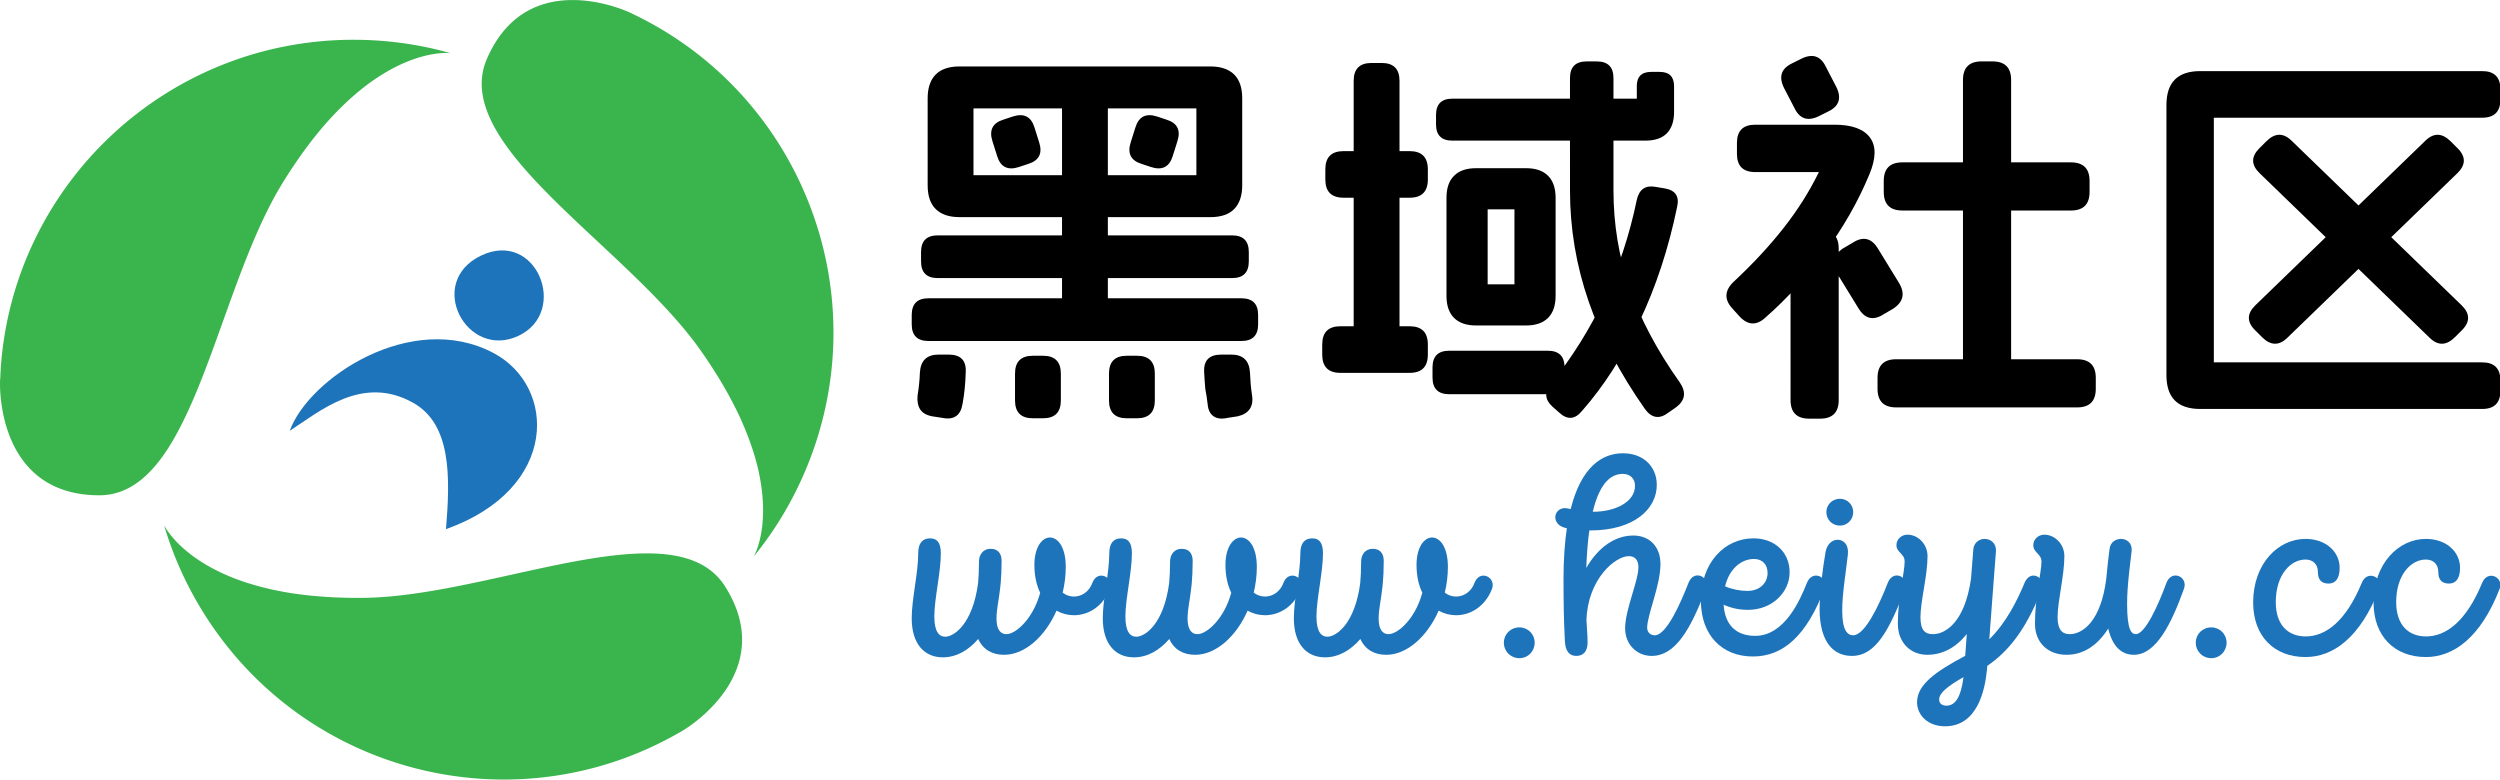 <?xml version="1.0" standalone="no"?><!DOCTYPE svg PUBLIC "-//W3C//DTD SVG 1.1//EN" "http://www.w3.org/Graphics/SVG/1.1/DTD/svg11.dtd"><svg t="1728215540763" class="icon" viewBox="0 0 3284 1024" version="1.1" xmlns="http://www.w3.org/2000/svg" p-id="1602" xmlns:xlink="http://www.w3.org/1999/xlink"><path d="M215.379 689.437c11.864 40.352 29.426 79.768 52.942 117.113 88.382 140.372 239.304 217.45 393.595 217.45 78.332 0 157.526-19.859 229.873-61.375 0 0 0.015 0 0.015-0.015h0.03s0-0.015 0.015-0.015c0 0 0.015 0 0.015-0.015h0.015c0.045-0.015 0.091-0.045 0.151-0.076 0.03 0 0.03-0.015 0.06-0.03h0.015c0.015 0 0.015 0 0.015-0.015 0.015 0 0.03-0.015 0.03-0.015h0.015s0.015 0 0.03-0.015c10.61-5.229 131.38-79.178 60.378-191.939-2.872-4.579-6.091-8.735-9.612-12.499-21.325-22.791-53.954-31.058-93.445-31.058-103.314 0-253.51 56.675-370.593 58.398h-0.227c-2.992 0.045-5.94 0.06-8.841 0.06-4.474 0-8.856-0.045-13.194-0.121-2.358-0.045-4.61-0.136-6.922-0.212-4.821-0.136-9.597-0.317-14.222-0.559-2.524-0.121-5.018-0.287-7.496-0.453-4.322-0.287-8.569-0.62-12.725-0.982-2.343-0.196-4.67-0.408-6.967-0.635-4.458-0.453-8.781-0.967-13.028-1.526-1.738-0.212-3.537-0.408-5.244-0.65-5.849-0.816-11.516-1.708-16.987-2.69-1.058-0.196-2.04-0.408-3.083-0.605-4.428-0.831-8.751-1.693-12.937-2.615-1.768-0.378-3.461-0.801-5.184-1.209-3.385-0.786-6.71-1.617-9.945-2.463-1.738-0.453-3.431-0.922-5.123-1.406-3.189-0.892-6.302-1.814-9.34-2.766-1.436-0.453-2.902-0.877-4.292-1.345-3.642-1.194-7.179-2.418-10.594-3.673l-1.935-0.695c-4.141-1.557-8.101-3.159-11.909-4.791l-1.647-0.741c-3.174-1.39-6.242-2.796-9.189-4.217-0.861-0.423-1.693-0.846-2.539-1.27-2.63-1.315-5.184-2.63-7.632-3.96-0.741-0.393-1.466-0.801-2.191-1.194-2.675-1.496-5.244-2.992-7.708-4.504l-1.028-0.62c-8.841-5.471-16.277-10.972-22.519-16.247 0.076 0.076 0.151 0.151 0.212 0.227-22.096-18.544-29.184-34.035-29.184-34.035z m676.425 273.188z m0.136-0.06z m0.151-0.076z m0.106-0.045z m0.076-0.03z m109.329-274.548c-2.781 28.685-11.547 43.284-11.547 43.284 26.554-32.614 49.103-69.4 66.574-109.934 98.146-227.561 0.816-490.214-218.236-599.393l-0.03-0.015c-0.166-0.091-0.348-0.166-0.514-0.257h-0.015c-0.348-0.166-0.695-0.348-1.043-0.514-0.015 0-0.03 0-0.045-0.015-0.181-0.091-0.332-0.151-0.499-0.242-0.015 0-0.03-0.015-0.06-0.03-0.332-0.166-0.68-0.317-1.013-0.499-0.03-0.015-0.045-0.015-0.076-0.03-0.166-0.076-0.332-0.166-0.499-0.242-0.015-0.015-0.03-0.015-0.06-0.03-0.348-0.166-0.665-0.332-1.013-0.484-0.015-0.015-0.06-0.03-0.091-0.045-0.166-0.076-0.317-0.151-0.484-0.227-0.03-0.015-0.045-0.015-0.091-0.045-0.151-0.076-0.332-0.166-0.499-0.227-0.015-0.015-0.03-0.03-0.045-0.03h-0.015a0.331 0.331 0 0 0-0.076-0.045C828.344 16.504 793.069 0.045 752.188 0.045c-40.352 0-86.161 16.02-112.669 77.471-11.909 27.612-7.315 56.176 7.904 85.586 0 0.015 0.015 0.045 0.015 0.06 0.015 0.015 0.03 0.045 0.045 0.076l0.045 0.091 0.045 0.091 0.045 0.091c0.015 0.03 0.03 0.045 0.045 0.076l0.045 0.091c0.015 0.015 0.015 0.045 0.03 0.076 0.015 0.03 0.045 0.06 0.06 0.106l0.045 0.091 0.045 0.091 0.015 0.03c48.045 91.571 198.09 191.274 271.918 295.495v0.015c0.015 0 0.015 0 0.015 0.015 0.015 0.015 0.015 0.03 0.03 0.045l0.076 0.106c4.368 6.166 8.479 12.227 12.423 18.196 1.3 1.965 2.509 3.884 3.763 5.819 2.615 4.065 5.169 8.086 7.602 12.045 1.315 2.161 2.599 4.307 3.869 6.438 2.222 3.733 4.338 7.406 6.393 11.048 1.149 2.04 2.312 4.096 3.416 6.106 2.146 3.914 4.171 7.783 6.121 11.607 0.801 1.557 1.662 3.159 2.433 4.685 2.63 5.275 5.108 10.458 7.406 15.536 0.438 0.982 0.816 1.919 1.239 2.887 1.829 4.111 3.567 8.161 5.169 12.136 0.68 1.678 1.285 3.31 1.934 4.957 1.254 3.249 2.463 6.438 3.597 9.582 0.605 1.693 1.179 3.355 1.753 5.018 1.073 3.144 2.055 6.227 3.008 9.264 0.438 1.451 0.907 2.887 1.315 4.307 1.073 3.688 2.055 7.285 2.962 10.821 0.166 0.665 0.363 1.345 0.529 1.995 1.058 4.292 1.995 8.463 2.796 12.529l0.317 1.768c0.65 3.4 1.224 6.725 1.723 9.96 0.151 0.952 0.272 1.874 0.393 2.811 0.408 2.917 0.771 5.758 1.058 8.539 0.076 0.831 0.166 1.662 0.242 2.479 0.287 3.053 0.499 6.015 0.65 8.902l0.076 1.194c0.499 10.383 0.166 19.632-0.635 27.763 0.015-0.091 0.03-0.181 0.06-0.272zM832.409 18.892zM0.302 496.909c-1.209 9.053-4.458 153.702 130.201 153.702 38.614 0 67.904-25.632 92.569-65.289 0-0.015 0.015-0.015 0.015-0.03 0.03-0.03 0.045-0.076 0.076-0.121 0.015-0.015 0.03-0.045 0.045-0.076 0-0.015 0.015-0.045 0.03-0.06 0.015-0.03 0.045-0.091 0.076-0.136V584.884c54.393-87.763 86.433-243.656 146.961-343.011l0.015-0.03 0.106-0.166c3.945-6.453 7.874-12.62 11.788-18.604 1.285-1.965 2.569-3.839 3.869-5.758 2.69-4.005 5.365-7.95 8.04-11.743 1.466-2.071 2.917-4.096 4.368-6.106 2.539-3.521 5.078-6.922 7.617-10.262 1.421-1.859 2.841-3.748 4.247-5.547 2.766-3.521 5.501-6.907 8.237-10.217 1.118-1.36 2.237-2.766 3.355-4.096 3.793-4.504 7.572-8.826 11.32-12.937 0.725-0.801 1.436-1.511 2.161-2.282 3.053-3.295 6.091-6.514 9.098-9.552 1.27-1.285 2.524-2.509 3.793-3.748 2.479-2.433 4.942-4.806 7.375-7.088 1.315-1.224 2.615-2.418 3.914-3.597 2.463-2.222 4.912-4.353 7.33-6.423 1.149-0.982 2.297-1.98 3.431-2.917 2.962-2.463 5.879-4.776 8.766-7.013l1.617-1.27c3.521-2.675 6.982-5.184 10.398-7.542l1.481-0.997c2.872-1.95 5.698-3.793 8.463-5.531 0.816-0.514 1.617-0.982 2.418-1.481a252.946 252.946 0 0 1 9.597-5.562c2.69-1.481 5.335-2.841 7.919-4.126l1.058-0.544c9.355-4.564 17.97-7.934 25.738-10.413l-0.272 0.045c18.151-5.819 31.677-6.801 38.766-6.801 3.446 0 5.38 0.227 5.547 0.257-40.473-11.456-83.168-17.592-127.299-17.592C220.367 52.231 20.101 239.923 1.315 479.166c-0.03 0.393-0.06 0.816-0.091 1.194v0.015l-0.045 0.574v0.03l-0.045 0.574-0.045 0.574v0.015c-0.015 0.181-0.03 0.378-0.03 0.559v0.076c-0.015 0.181-0.03 0.363-0.03 0.544v0.03c-0.015 0.181-0.03 0.363-0.03 0.529v0.06c-0.015 0.166-0.03 0.348-0.03 0.529-0.015 0.03-0.015 0.076-0.015 0.106-0.015 0.181-0.015 0.348-0.03 0.529v0.091c-0.015 0.136-0.015 0.317-0.03 0.469v0.091c-0.015 0.181-0.015 0.332-0.03 0.514 0 0.045 0 0.076-0.015 0.136 0 0.151-0.015 0.348-0.03 0.514 0 0.015 0 0.045-0.015 0.076 0 0.166-0.015 0.348-0.03 0.514v0.06c-0.015 0.181-0.015 0.332-0.03 0.514v0.136c0 0.166-0.015 0.348-0.03 0.514v0.106c0 0.166-0.015 0.317-0.015 0.484-0.015 0.015-0.015 0.045-0.015 0.076 0 0.166-0.015 0.348-0.03 0.514v0.136c0 0.166-0.015 0.348-0.03 0.514 0 0.03 0 0.076-0.015 0.121 0 0.151-0.015 0.332-0.015 0.469v0.076c-0.015 0.166-0.015 0.363-0.015 0.529v0.121c0 0.166-0.015 0.348-0.03 0.514v0.121c0 0.166-0.015 0.332-0.015 0.484v0.06c-0.015 0.166-0.015 0.348-0.03 0.514v0.136c-0.015 0.166-0.015 0.348-0.015 0.499v0.121c0 0.166-0.015 0.348-0.015 0.514v0.03c0 0.181-0.015 0.363-0.015 0.529-0.015 0.03-0.015 0.06-0.015 0.106 0 0.181-0.015 0.348-0.015 0.529v0.106c0 0.181-0.015 0.363-0.03 0.544v0.136z m0.015-0.166z m0 0.015z m0 0.015z m0 0.015z" fill="#3AB54E" p-id="1603"></path><path d="M380.552 565.947c39.37-25.421 95.183-74.252 161.969-36.937 50.206 28.05 49.103 96.226 43.345 166.08 148.941-53.078 145.314-187.223 62.629-231.248-107.471-57.219-242.901 32.886-267.928 102.105zM631.735 335.847c-72.922 35.199-18.665 137.093 49.179 105.37 67.163-31.405 23.864-140.614-49.179-105.37z" fill="#1E74BA" p-id="1604"></path><path d="M1218.568 129.113c0-13.602 3.491-23.985 10.458-31.118 6.967-7.133 17.426-10.715 31.375-10.715h329.545c13.602 0 23.97 3.491 31.118 10.458 7.149 6.967 10.715 17.426 10.715 31.375v114.271c0 13.602-3.491 23.97-10.458 31.118-6.967 7.149-17.426 10.715-31.375 10.715H1260.402c-13.602 0-23.97-3.491-31.118-10.458-7.149-6.967-10.715-17.426-10.715-31.375V129.113z m353.001 13.254H1278.764v87.748h292.805V142.367z m-325.464 323.424c15.99 0 23.471 7.829 22.443 23.471-0.348 14.282-1.693 27.884-4.081 40.806-2.388 15.642-11.229 21.929-26.524 18.876l-13.254-2.04c-7.481-1.36-12.756-4.338-15.808-8.932-3.068-4.594-4.247-10.791-3.567-18.62 1.693-9.854 2.72-19.889 3.053-30.091 1.013-15.642 9.189-23.471 24.484-23.471h13.254z m123.959 1.526c15.642 0 23.471 7.829 23.471 23.471v35.199c0 15.642-7.829 23.471-23.471 23.471h-13.269c-15.642 0-23.471-7.829-23.471-23.471v-35.199c0-15.642 7.829-23.471 23.471-23.471h13.269z m123.445 0c15.642 0 23.471 7.829 23.471 23.471v35.199c0 15.642-7.829 23.471-23.471 23.471h-13.269c-15.642 0-23.471-7.829-23.471-23.471v-35.199c0-15.642 7.829-23.471 23.471-23.471h13.269z m137.229-75.491c14.63 0 21.929 7.315 21.929 21.929v12.242c0 14.63-7.315 21.929-21.929 21.929H1219.581c-14.63 0-21.929-7.315-21.929-21.929v-12.242c0-14.63 7.315-21.929 21.929-21.929h411.157z m-12.242-82.639c14.63 0 21.929 7.315 21.929 21.929v12.242c0 14.63-7.315 21.929-21.929 21.929H1231.823c-14.63 0-21.929-7.315-21.929-21.929v-12.242c0-14.63 7.315-21.929 21.929-21.929h386.673z m-1.013 156.604c15.31 0 23.471 7.829 24.484 23.471 0.348 10.201 1.194 19.889 2.554 29.078 1.36 7.829 0.423 14.116-2.811 18.876-3.234 4.761-8.584 7.995-16.065 9.688l-13.254 2.04c-7.481 1.708-13.511 1.028-18.106-2.04-4.594-3.053-7.224-8.327-7.904-15.808-1.013-8.509-2.04-15.128-3.053-19.889-0.68-7.481-1.194-14.796-1.526-21.929-1.013-15.642 6.453-23.471 22.443-23.471h13.254zM1330.286 153.082c14.63-4.761 24.151 0 28.564 14.282l6.121 19.39c4.761 14.63 0 24.151-14.282 28.564l-12.242 4.081c-14.63 4.761-24.151 0-28.564-14.282l-6.121-19.39c-4.761-14.63 0-24.151 14.282-28.564l12.242-4.081z m101.516-38.252c15.642 0 23.471 7.829 23.471 23.471V396.421c0 15.642-7.829 23.471-23.471 23.471h-13.254c-15.642 0-23.471-7.829-23.471-23.471V138.302c0-15.642 7.829-23.471 23.471-23.471h13.254z m100.488 42.332c14.282 4.428 19.043 13.95 14.282 28.564l-6.121 19.39c-4.428 14.282-13.95 19.043-28.564 14.282l-12.242-4.081c-14.282-4.413-19.043-13.95-14.282-28.564l6.121-19.39c4.413-14.282 13.95-19.043 28.564-14.282l12.242 4.081z" p-id="1605"></path><path d="M1900.101 259.707c0-12.589 3.31-22.186 9.945-28.821 6.635-6.635 16.247-9.945 28.821-9.945h65.803c12.589 0 22.186 3.31 28.821 9.945 6.635 6.635 9.945 16.247 9.945 28.821v129.067c0 12.589-3.31 22.186-9.945 28.821-6.635 6.635-16.247 9.945-28.821 9.945h-65.803c-12.589 0-22.186-3.31-28.821-9.945-6.635-6.635-9.945-16.232-9.945-28.821v-129.067z m89.274 15.31h-35.199v98.448h35.199v-98.448z m-137.727 153.551c15.99 0 23.97 7.995 23.97 23.985v13.254c0 15.99-7.995 23.985-23.97 23.985h-90.801c-15.99 0-23.97-7.995-23.97-23.985v-13.254c0-15.99 7.995-23.985 23.97-23.985h90.801z m181.601 32.146c14.63 0 21.944 7.315 21.944 21.929v13.254c0 14.63-7.315 21.929-21.944 21.929h-129.566c-14.63 0-21.929-7.315-21.929-21.929v-13.254c0-14.63 7.315-21.929 21.929-21.929h129.566zM1814.923 82.715c15.642 0 23.471 7.829 23.471 23.471v328.003c0 15.642-7.829 23.471-23.471 23.471h-13.269c-15.642 0-23.471-7.829-23.471-23.471V106.186c0-15.642 7.829-23.471 23.471-23.471h13.269z m36.725 115.798c15.99 0 23.97 7.995 23.97 23.97v13.269c0 15.99-7.995 23.97-23.97 23.97h-86.72c-15.99 0-23.97-7.995-23.97-23.97v-13.269c0-15.99 7.995-23.97 23.97-23.97h86.72z m335.152 48.967c13.95 2.373 19.39 10.368 16.322 23.97-11.229 54.755-27.808 105.173-49.738 151.254-21.929 46.08-47.017 85.103-75.249 117.067-9.189 11.229-19.043 12.076-29.592 2.554l-9.189-8.161c-10.201-9.189-10.882-19.209-2.04-30.091 27.884-34.685 51.264-72.09 70.141-112.231 18.876-40.126 33.068-83.153 42.589-129.067 3.053-13.95 11.229-19.723 24.484-17.35l12.242 2.04z m-89.274-166.805c14.63 0 21.929 7.315 21.929 21.929v147.43c0 44.554 7.058 87.234 21.174 128.04s36.136 82.307 66.06 124.473c8.509 12.589 6.967 23.29-4.594 32.131l-10.201 7.149c-11.909 9.189-22.277 7.647-31.118-4.594-32.992-46.927-57.642-94.035-73.964-141.309-16.322-47.274-24.484-95.909-24.484-145.888V102.604c0-14.63 7.315-21.929 21.929-21.929h13.269z m52.549 32.645c0-12.589 6.287-18.876 18.876-18.876h11.229c12.589 0 18.876 6.287 18.876 18.876v33.672c0 12.242-3.144 21.597-9.431 28.05s-15.733 9.688-28.307 9.688h-253.525c-14.282 0-21.431-7.149-21.431-21.431v-12.242c0-14.282 7.149-21.431 21.431-21.431h242.311v-16.322z" p-id="1606"></path><path d="M2720.375 213.279c16.322 0 24.484 8.161 24.484 24.484v14.282c0 16.322-8.161 24.484-24.484 24.484H2498.98c-16.322 0-24.484-8.161-24.484-24.484v-14.282c0-16.322 8.161-24.484 24.484-24.484h221.394z m8.161 258.633c16.322 0 24.484 8.161 24.484 24.484v14.282c0 16.322-8.161 24.484-24.484 24.484H2490.819c-16.322 0-24.484-8.161-24.484-24.484v-14.282c0-16.322 8.161-24.484 24.484-24.484h237.717z m-111.203-391.268c16.322 0 24.484 8.161 24.484 24.484v372.391c0 16.322-8.161 24.484-24.484 24.484h-14.282c-16.322 0-24.484-8.161-24.484-24.484V105.128c0-16.322 8.161-24.484 24.484-24.484h14.282z m-207.626 83.153c22.791 0 38.342 5.607 46.67 16.836 8.327 11.229 8.07 27.385-0.771 48.468-14.962 36.045-34.609 70.398-58.927 103.042-24.317 32.645-50.07 60.876-77.274 84.68-11.909 11.229-23.471 10.715-34.685-1.526l-9.189-10.201c-10.882-11.909-10.201-23.637 2.04-35.199 25.164-23.471 47.017-47.017 65.546-70.655 18.529-23.637 33.929-48.03 46.171-73.209h-83.667c-15.99 0-23.97-7.995-23.97-23.97v-14.282c0-15.99 7.995-23.97 23.97-23.97h104.07zM2366.346 77.078c14.63-7.133 25.33-3.567 32.131 10.715l13.768 26.524c7.149 14.63 3.567 25.345-10.715 32.146l-12.242 6.121c-14.63 7.149-25.33 3.567-32.131-10.715l-13.768-26.524c-7.149-14.63-3.567-25.33 10.715-32.131l12.242-6.121z m24.484 224.961c16.322 0 24.484 8.161 24.484 24.484v198.951c0 16.322-8.161 24.484-24.484 24.484h-14.282c-16.322 0-24.484-8.161-24.484-24.484V326.522c0-16.322 8.161-24.484 24.484-24.484h14.282z m42.846 16.836c13.602-8.841 24.65-6.287 33.159 7.647l27.552 44.886c8.494 13.95 5.955 25.33-7.647 34.171l-12.242 7.149c-13.602 8.841-24.65 6.287-33.159-7.647l-27.552-44.886c-8.509-13.95-5.955-25.33 7.647-34.171l12.242-7.149z" p-id="1607"></path><path d="M3260.583 93.4c15.99 0 23.97 7.995 23.97 23.985v13.254c0 15.99-7.995 23.985-23.97 23.985H2908.097v321.369h352.487c15.99 0 23.97 7.995 23.97 23.985v13.254c0 15.99-7.995 23.985-23.97 23.985h-370.351c-29.592 0-44.388-14.796-44.388-44.388V137.788c0-29.592 14.796-44.388 44.388-44.388h370.351z m-27.038 307.601c11.229 10.882 11.395 21.763 0.514 32.645l-9.189 9.189c-11.229 11.229-22.277 11.562-33.159 1.013l-223.435-216.286c-11.229-10.882-11.395-21.763-0.514-32.645l9.189-9.189c11.229-11.229 22.277-11.562 33.159-1.013l223.435 216.286z m-47.441-216.286c10.882-10.549 21.929-10.201 33.159 1.013l9.189 9.189c10.882 10.882 10.715 21.763-0.514 32.645l-223.435 216.286c-10.882 10.549-21.944 10.201-33.159-1.013l-9.189-9.189c-10.882-10.882-10.715-21.763 0.514-32.645l223.435-216.286z" p-id="1608"></path><path d="M1434.9 765.82c-4.458 11.879-14.479 17.819-24.136 17.819-5.259 0-10.458-1.738-14.856-5.139 2.599-10.882 4.081-22.277 4.081-33.839 0-25.995-10.398-38.614-20.796-38.614-10.02 0-20.418 12.257-20.418 36.015 0 14.599 2.841 26.796 7.617 36.574-9.159 34.096-32.055 54.393-44.373 54.393-7.421 0-12.997-5.562-12.997-20.418 0-12.756 3.038-23.335 5.018-41.954 0.181-1.662 0.378-3.34 0.499-4.942 0.68-7.98 1.179-17.395 1.179-28.836 0-10.398-5.199-15.96-14.479-15.96-9.657 0-15.219 7.421-15.219 16.7 0 11.259-0.499 20.418-1.179 28.216-7.118 54.634-32.237 70.549-43.012 70.549-8.161 0-14.479-6.317-14.479-26.735 0-23.018 8.539-57.914 8.539-82.791 0-14.479-5.199-19.677-14.116-19.677-9.657 0-15.597 5.94-15.597 19.677 0 26.358-8.539 59.41-8.539 85.39 0 34.156 17.078 51.234 40.836 51.234 18.257 0 34.096-9.657 46.534-24.136 6.378 14.116 18.499 20.796 34.035 20.796 27.295 0 53.954-24.136 68.811-57.975 7.179 4.02 15.038 6 22.897 6 18.937 0 38.237-11.516 47.153-34.534 0.68-1.798 0.997-3.521 0.997-5.139 0-7.118-5.94-12.378-12.196-12.378-4.519 0-9.219 2.781-11.819 9.718z" fill="#1E74BA" p-id="1609"></path><path d="M1685.886 765.82c-4.458 11.879-14.479 17.819-24.136 17.819-5.259 0-10.458-1.738-14.856-5.139 2.599-10.882 4.081-22.277 4.081-33.839 0-25.995-10.398-38.614-20.796-38.614-10.02 0-20.418 12.257-20.418 36.015 0 14.599 2.841 26.796 7.617 36.574-9.159 34.096-32.055 54.393-44.373 54.393-7.421 0-12.997-5.562-12.997-20.418 0-12.756 3.038-23.335 5.018-41.954 0.181-1.662 0.378-3.34 0.499-4.942 0.68-7.98 1.179-17.395 1.179-28.836 0-10.398-5.199-15.96-14.479-15.96-9.657 0-15.219 7.421-15.219 16.7 0 11.259-0.499 20.418-1.179 28.216-7.118 54.634-32.237 70.549-43.012 70.549-8.161 0-14.479-6.317-14.479-26.735 0-23.018 8.539-57.914 8.539-82.791 0-14.479-5.199-19.677-14.116-19.677-9.657 0-15.597 5.94-15.597 19.677 0 26.358-8.539 59.41-8.539 85.39 0 34.156 17.078 51.234 40.836 51.234 18.257 0 34.096-9.657 46.534-24.136 6.378 14.116 18.499 20.796 34.035 20.796 27.295 0 53.954-24.136 68.811-57.975 7.179 4.02 15.038 6 22.897 6 18.937 0 38.237-11.516 47.153-34.534 0.68-1.798 0.997-3.521 0.997-5.139 0-7.118-5.94-12.378-12.196-12.378-4.519 0-9.219 2.781-11.819 9.718z" fill="#1E74BA" p-id="1610"></path><path d="M1936.872 765.82c-4.458 11.879-14.479 17.819-24.136 17.819-5.259 0-10.458-1.738-14.856-5.139 2.599-10.882 4.081-22.277 4.081-33.839 0-25.995-10.398-38.614-20.796-38.614-10.02 0-20.418 12.257-20.418 36.015 0 14.599 2.841 26.796 7.617 36.574-9.159 34.096-32.055 54.393-44.373 54.393-7.421 0-12.997-5.562-12.997-20.418 0-12.756 3.038-23.335 5.018-41.954 0.181-1.662 0.378-3.34 0.499-4.942 0.68-7.98 1.179-17.395 1.179-28.836 0-10.398-5.199-15.96-14.479-15.96-9.657 0-15.219 7.421-15.219 16.7 0 11.259-0.499 20.418-1.179 28.216-7.118 54.634-32.237 70.549-43.012 70.549-8.161 0-14.479-6.317-14.479-26.735 0-23.018 8.539-57.914 8.539-82.791 0-14.479-5.199-19.677-14.116-19.677-9.657 0-15.597 5.94-15.597 19.677 0 26.358-8.539 59.41-8.539 85.39 0 34.156 17.078 51.234 40.836 51.234 18.257 0 34.096-9.657 46.534-24.136 6.378 14.116 18.499 20.796 34.035 20.796 27.295 0 53.954-24.136 68.811-57.975 7.179 4.02 15.038 6 22.897 6 18.937 0 38.237-11.516 47.153-34.534 0.68-1.798 0.997-3.521 0.997-5.139 0-7.118-5.94-12.378-12.196-12.378-4.519 0-9.219 2.781-11.819 9.718z" fill="#1E74BA" p-id="1611"></path><path d="M1995.905 864.585c11.138 0 20.055-8.917 20.055-20.418 0-11.138-8.917-20.055-20.055-20.055-11.516 0-20.418 8.917-20.418 20.055 0 11.516 8.917 20.418 20.418 20.418z" fill="#1E74BA" p-id="1612"></path><path d="M2217.919 765.82c-9.657 24.876-28.594 68.69-44.176 68.69-5.94 0-10.02-4.081-10.02-10.02 0-16.7 17.456-55.315 17.456-83.531 0-23.018-14.479-37.496-35.637-37.496-23.879 0-46.292 15.4-61.813 42.635 0.68-19.118 2.101-35.456 4.02-49.315h1.36c57.914 0 87.249-28.594 87.249-59.773 0-23.395-16.7-41.577-44.554-41.577-27.536 0-54.771 18.196-68.569 73.269-3.34-0.68-5.819-1.239-7.557-1.239-7.798 0-12.62 5.94-12.62 11.879 0 5.562 3.718 11.501 11.879 13.738 1.118 0.257 2.161 0.559 3.28 0.801-2.781 18.937-4.398 41.153-4.398 67.133 0 27.098 0.378 54.952 1.859 82.05 0.741 11.939 5.698 18.559 14.856 18.559 9.521 0 14.917-6.242 14.917-17.758 0-10.081-1.118-19.919-1.481-29.395 1.798-53.954 37.813-83.909 55.632-83.909 7.798 0 12.62 4.821 12.62 14.479 0 18.196-17.456 56.055-17.456 80.191 0 21.159 15.219 36.378 34.897 36.378 30.816 0 50.871-34.156 71.289-87.989 0.68-1.859 1.058-3.657 1.058-5.32 0-7.179-5.819-12.438-11.939-12.438-4.579 0-9.34 2.841-12.121 9.96z m-86.131-143.319c10.02 0 15.96 6.68 15.96 15.597 0 21.536-26.358 34.156-54.952 34.156h-0.559c9.461-39.355 24.876-49.753 39.536-49.753z" fill="#1E74BA" p-id="1613"></path><path d="M2373.495 765.82c-9.657 24.499-30.075 69.43-67.949 69.43-24.378 0-39.672-13.738-41.395-40.897 10.277 4.579 20.418 6.741 32.116 6.741 31.557 0 54.574-23.018 54.574-49.375 0-25.617-18.937-44.554-47.531-44.554-37.496 0-69.053 31.557-69.053 81.687 0 45.672 27.854 73.511 68.312 73.511 40.473 0 70.911-28.216 93.929-88.73 0.68-1.859 1.058-3.657 1.058-5.32 0-7.118-5.819-12.257-11.939-12.257-4.579 0-9.34 2.781-12.121 9.778z m-69.43-31.557c10.761 0 17.819 7.058 17.819 18.559 0 12.997-10.398 23.395-26.358 23.395-9.219 0-20.297-1.98-29.456-6 5.501-23.018 21.295-35.954 37.995-35.954z" fill="#1E74BA" p-id="1614"></path><path d="M2416.93 690.45c9.657 0 17.456-7.798 17.456-17.819 0-9.657-7.798-17.456-17.456-17.456-10.02 0-17.819 7.798-17.819 17.456 0 10.02 7.798 17.819 17.819 17.819z m15.597 171.158c31.557 0 49.012-33.778 70.171-87.989 0.68-1.798 1.058-3.582 1.058-5.199 0-7.118-5.879-12.499-12.06-12.499-4.519 0-9.219 2.841-12 9.899-11.879 30.816-30.438 68.69-45.294 68.69-7.798 0-14.479-6.68-14.479-32.675 0-21.536 4.821-50.116 7.421-73.148 1.481-13.36-5.562-19.677-13.375-19.677-7.058 0-14.101 5.562-15.96 16.337-3.718 20.796-7.798 54.952-7.798 74.252 0 43.813 18.196 61.995 42.317 61.995z" fill="#1E74BA" p-id="1615"></path><path d="M2659.377 765.82c-8.977 21.536-23.274 51.415-46.232 73.949 0.181-2.418 0.378-4.942 0.559-7.481 2.222-32.297 5.562-72.03 8.161-108.045 0.741-10.761-7.058-16.337-14.856-16.337-7.058 0-14.116 4.821-14.856 13.738-0.922 11.939-1.98 25.118-3.038 38.675-8.358 57.793-33.914 72.71-50.055 72.71-10.761 0-16.337-5.562-16.337-22.277 0-21.159 9.28-54.574 9.28-80.191 0-15.96-12.62-28.216-26.358-28.216-8.161 0-14.479 6.317-14.479 13.738 0 10.02 10.761 10.761 10.761 21.536 0 15.219-8.917 46.776-8.917 81.687 0 24.499 16.337 40.836 38.614 40.836 20.055 0 37.617-9.4 51.975-27.295-0.741 10.458-1.481 20.176-2.101 28.655-38.856 20.675-63.249 37.813-63.249 61.012 0 17.078 14.479 31.557 36.755 31.557 42.695 0 52.352-47.894 54.952-73.148 0.181-1.919 0.378-4.02 0.559-6.257 35.395-24.015 55.692-60.151 71.849-101.047 0.68-1.678 0.922-3.28 0.922-4.882 0-6.997-5.819-12.68-12.06-12.68-4.338 0-8.917 2.781-11.879 9.778z m-102.468 161.138c-6.317 0-9.657-3.34-9.657-8.161 0-8.66 11.758-17.758 31.995-29.335-3.34 26.358-10.821 37.496-22.337 37.496z" fill="#1E74BA" p-id="1616"></path><path d="M2845.754 765.82c-10.398 28.594-27.854 67.194-40.096 67.194-5.94 0-11.501-5.562-11.501-40.096 0-24.876 4.458-54.952 5.94-69.053 1.118-10.398-6.317-15.96-13.738-15.96-7.058 0-14.101 4.081-15.219 12.997-1.542 12.196-3.219 25.617-4.338 39.174-6.997 56.614-31.496 72.952-48.015 72.952-10.02 0-15.96-5.94-15.96-22.277 0-21.159 8.917-54.574 8.917-80.191 0-15.96-12.62-28.216-26.358-28.216-8.161 0-14.479 6.317-14.479 13.738 0 10.02 10.761 11.138 10.761 21.899 0 13.375-8.539 45.672-8.539 81.309 0 24.257 16.337 40.836 41.456 40.836 21.536 0 39.975-11.38 54.771-34.398 6.121 25.617 19.058 34.398 33.718 34.398 29.698 0 49.753-42.332 65.713-86.508 0.68-1.859 0.997-3.718 0.997-5.38 0-7.239-5.819-12.257-11.939-12.257-4.7 0-9.536 2.902-12.06 9.839z" fill="#1E74BA" p-id="1617"></path><path d="M2904.787 864.585c11.138 0 20.055-8.917 20.055-20.418 0-11.138-8.917-20.055-20.055-20.055-11.516 0-20.418 8.917-20.418 20.055 0 11.516 8.917 20.418 20.418 20.418z" fill="#1E74BA" p-id="1618"></path><path d="M3028.428 863.104c36.015 0 71.652-24.876 96.906-89.486 0.68-1.798 1.058-3.521 1.058-5.199 0-6.997-5.879-12.121-12-12.121-4.579 0-9.28 2.72-12.06 9.536-20.796 50.493-47.516 70.171-73.511 70.171-23.758 0-39.355-15.597-39.355-44.932 0-36.378 19.677-56.055 38.977-56.055 10.02 0 16.337 6.317 16.337 16.337 0 10.398 4.821 15.219 14.116 15.219 8.539 0 14.479-5.94 14.479-20.796 0-20.418-17.441-37.874-44.932-37.874-36.015 0-68.69 32.675-68.69 83.531 0 44.191 27.476 71.652 68.69 71.652z" fill="#1E74BA" p-id="1619"></path><path d="M3186.589 863.104c36.015 0 71.652-24.876 96.906-89.486 0.68-1.798 1.058-3.521 1.058-5.199 0-6.997-5.879-12.121-12-12.121-4.579 0-9.28 2.72-12.06 9.536-20.796 50.493-47.516 70.171-73.511 70.171-23.758 0-39.355-15.597-39.355-44.932 0-36.378 19.677-56.055 38.977-56.055 10.02 0 16.337 6.317 16.337 16.337 0 10.398 4.821 15.219 14.116 15.219 8.539 0 14.479-5.94 14.479-20.796 0-20.418-17.441-37.874-44.932-37.874-36.015 0-68.69 32.675-68.69 83.531 0 44.191 27.476 71.652 68.69 71.652z" fill="#1E74BA" p-id="1620"></path></svg>